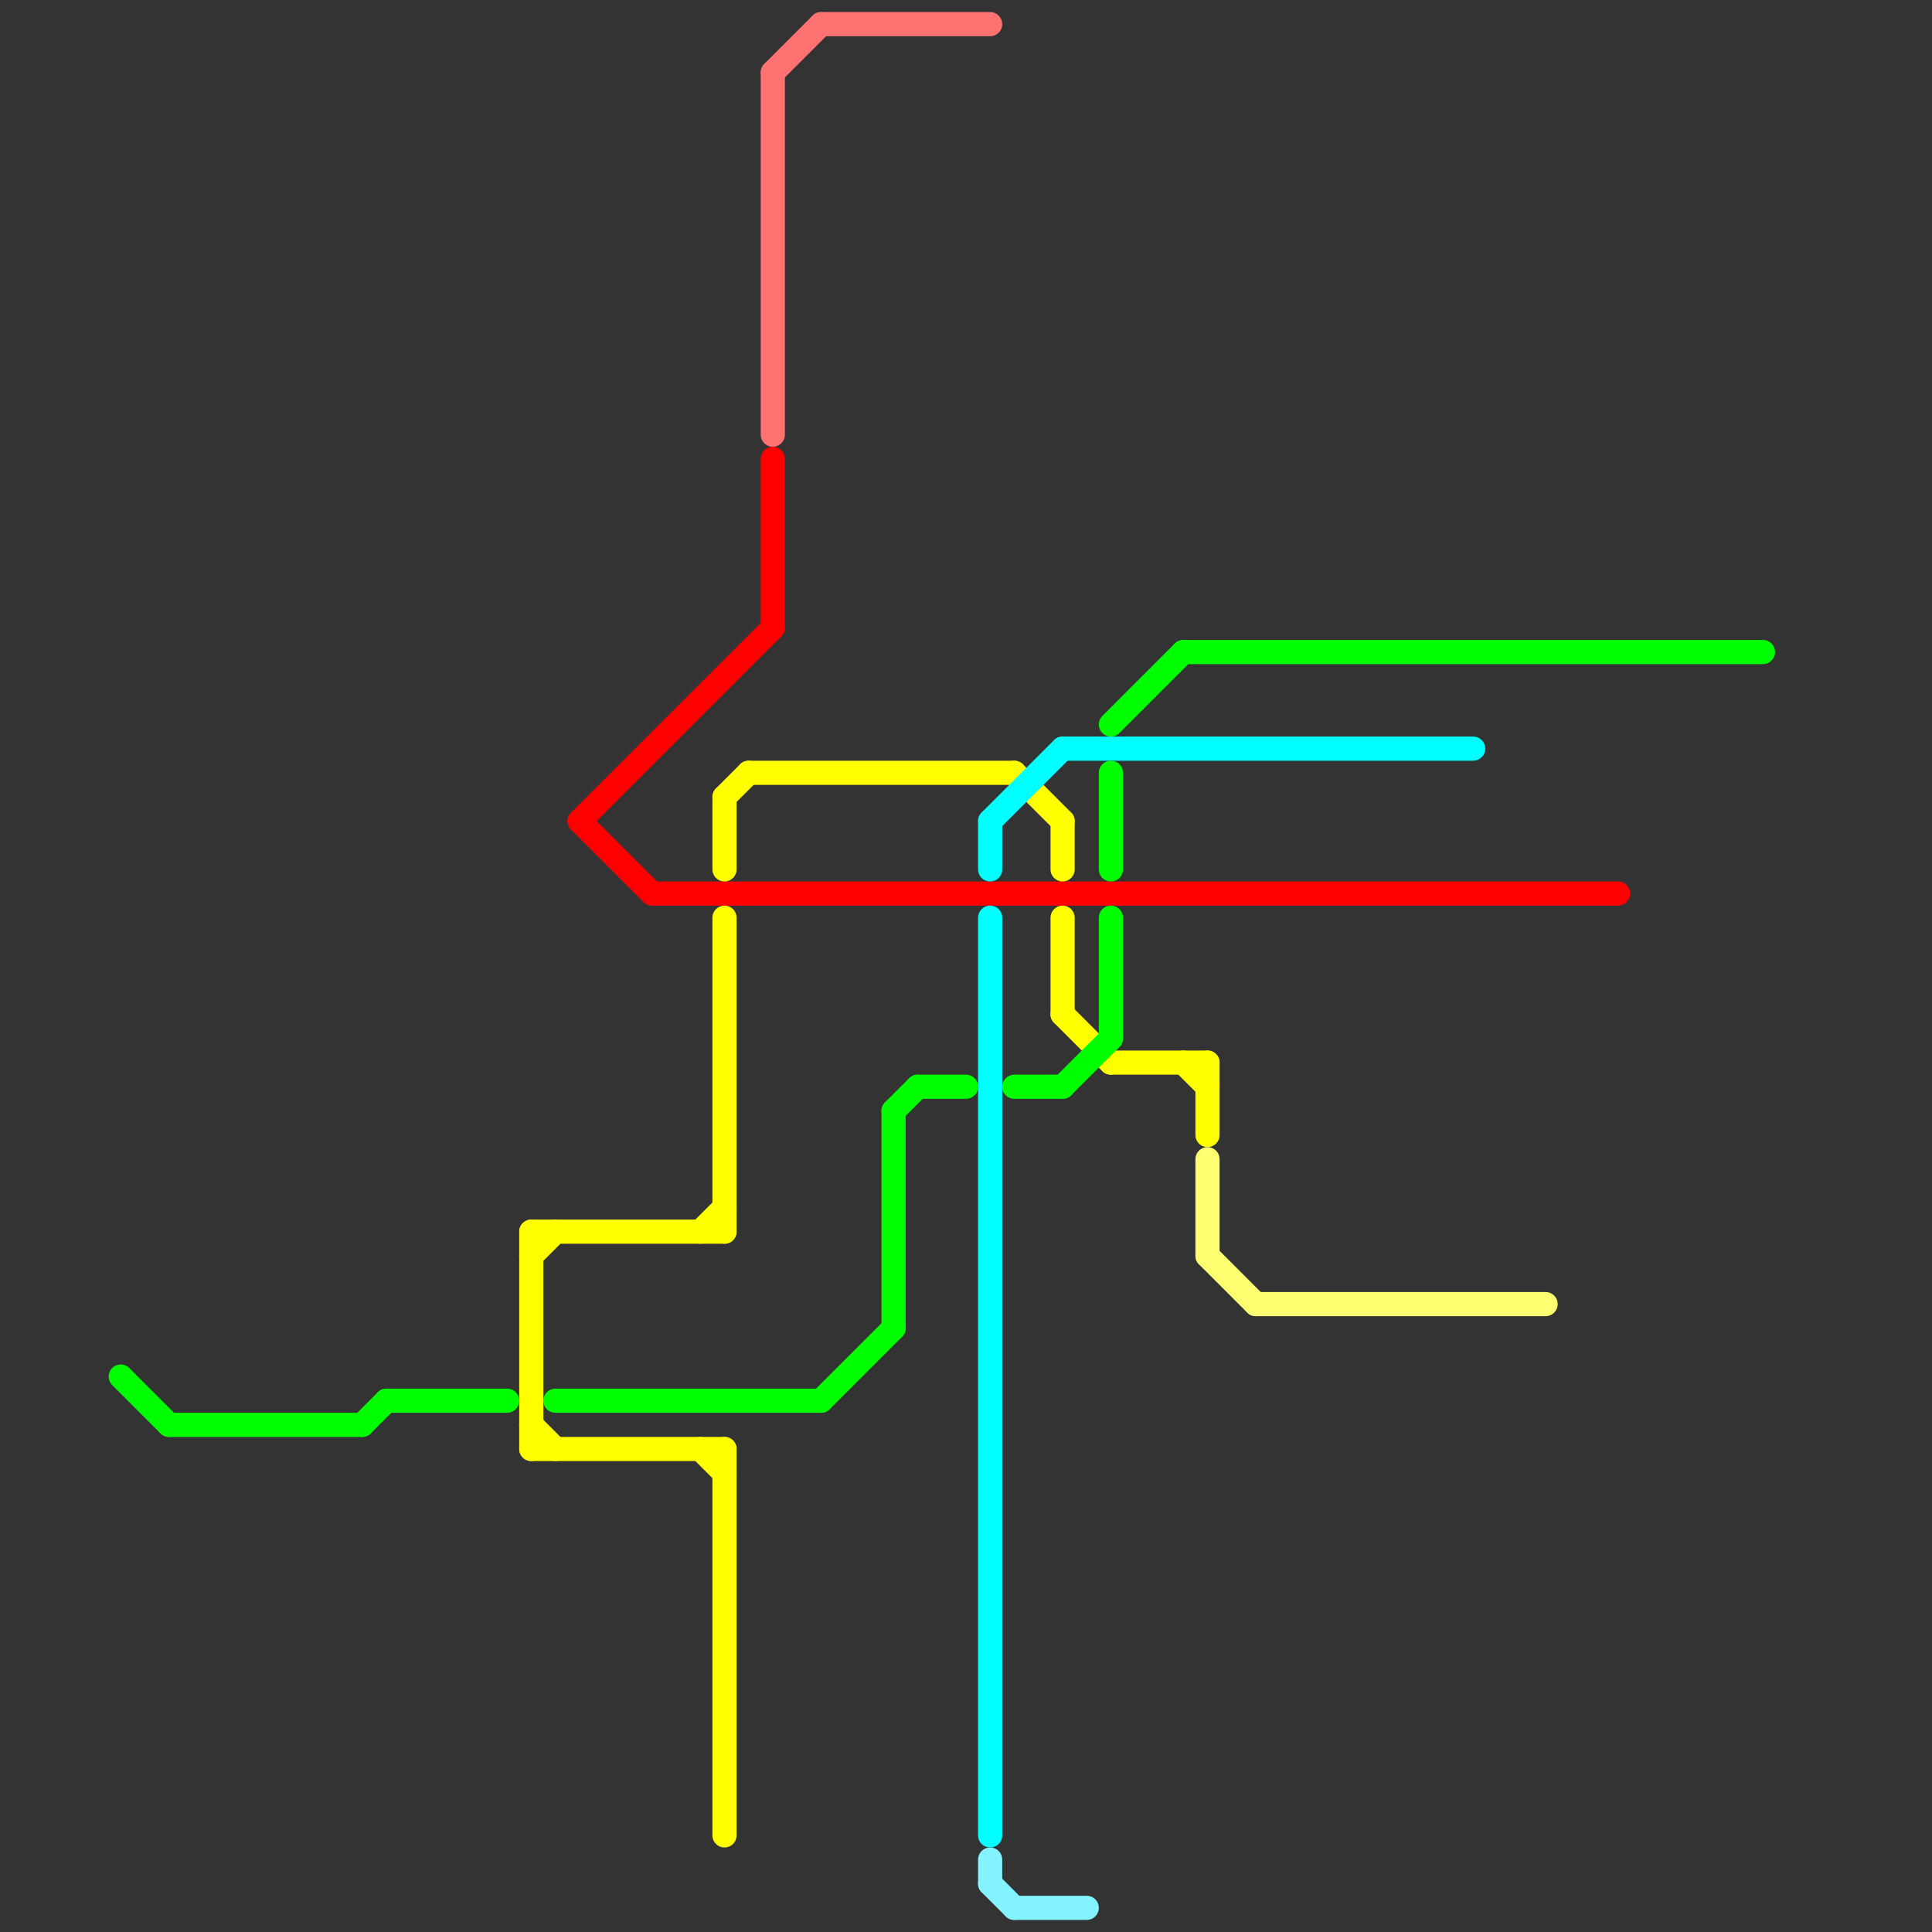 
<svg version="1.1" xmlns="http://www.w3.org/2000/svg" viewBox="0 0 80 80">
<rect x="0" y="0" width="80" height="80" fill="#333333" stroke="none"/>
<style>text { font: 1px Helvetica; font-weight: 600; white-space: pre; dominant-baseline: central; } line { stroke-width: 1; fill: none; stroke-linecap: round; stroke-linejoin: round; } .c0 { stroke: #ff0000 } .c1 { stroke: #ffff00 } .c2 { stroke: #00ffff } .c3 { stroke: #00ff00 } .c4 { stroke: #ff7272 } .c5 { stroke: #ffff72 } .c6 { stroke: #83f3ff }</style><defs><g id="wm-xf"><circle r="1.2" fill="#000"/><circle r="0.9" fill="#fff"/><circle r="0.6" fill="#000"/><circle r="0.3" fill="#fff"/></g><g id="wm"><circle r="0.6" fill="#000"/><circle r="0.3" fill="#fff"/></g></defs><line class="c0" x1="32" y1="19" x2="32" y2="26"/><line class="c0" x1="27" y1="37" x2="67" y2="37"/><line class="c0" x1="24" y1="34" x2="27" y2="37"/><line class="c0" x1="24" y1="34" x2="32" y2="26"/><line class="c1" x1="22" y1="59" x2="23" y2="60"/><line class="c1" x1="22" y1="60" x2="30" y2="60"/><line class="c1" x1="30" y1="60" x2="30" y2="76"/><line class="c1" x1="44" y1="34" x2="44" y2="36"/><line class="c1" x1="30" y1="38" x2="30" y2="51"/><line class="c1" x1="30" y1="33" x2="30" y2="36"/><line class="c1" x1="30" y1="33" x2="31" y2="32"/><line class="c1" x1="44" y1="42" x2="46" y2="44"/><line class="c1" x1="49" y1="44" x2="50" y2="45"/><line class="c1" x1="31" y1="32" x2="42" y2="32"/><line class="c1" x1="50" y1="44" x2="50" y2="47"/><line class="c1" x1="29" y1="60" x2="30" y2="61"/><line class="c1" x1="42" y1="32" x2="44" y2="34"/><line class="c1" x1="22" y1="51" x2="22" y2="60"/><line class="c1" x1="46" y1="44" x2="50" y2="44"/><line class="c1" x1="29" y1="51" x2="30" y2="50"/><line class="c1" x1="22" y1="52" x2="23" y2="51"/><line class="c1" x1="22" y1="51" x2="30" y2="51"/><line class="c1" x1="44" y1="38" x2="44" y2="42"/><line class="c2" x1="41" y1="34" x2="44" y2="31"/><line class="c2" x1="41" y1="38" x2="41" y2="76"/><line class="c2" x1="44" y1="31" x2="61" y2="31"/><line class="c2" x1="41" y1="34" x2="41" y2="36"/><line class="c3" x1="38" y1="45" x2="40" y2="45"/><line class="c3" x1="49" y1="27" x2="73" y2="27"/><line class="c3" x1="46" y1="38" x2="46" y2="43"/><line class="c3" x1="34" y1="58" x2="37" y2="55"/><line class="c3" x1="46" y1="30" x2="49" y2="27"/><line class="c3" x1="15" y1="59" x2="16" y2="58"/><line class="c3" x1="37" y1="46" x2="38" y2="45"/><line class="c3" x1="44" y1="45" x2="46" y2="43"/><line class="c3" x1="5" y1="57" x2="7" y2="59"/><line class="c3" x1="46" y1="32" x2="46" y2="36"/><line class="c3" x1="42" y1="45" x2="44" y2="45"/><line class="c3" x1="23" y1="58" x2="34" y2="58"/><line class="c3" x1="16" y1="58" x2="21" y2="58"/><line class="c3" x1="37" y1="46" x2="37" y2="55"/><line class="c3" x1="7" y1="59" x2="15" y2="59"/><line class="c4" x1="32" y1="3" x2="32" y2="18"/><line class="c4" x1="34" y1="1" x2="41" y2="1"/><line class="c4" x1="32" y1="3" x2="34" y2="1"/><line class="c5" x1="50" y1="52" x2="52" y2="54"/><line class="c5" x1="50" y1="48" x2="50" y2="52"/><line class="c5" x1="52" y1="54" x2="64" y2="54"/><line class="c6" x1="41" y1="77" x2="41" y2="78"/><line class="c6" x1="42" y1="79" x2="45" y2="79"/><line class="c6" x1="41" y1="78" x2="42" y2="79"/>
</svg>
